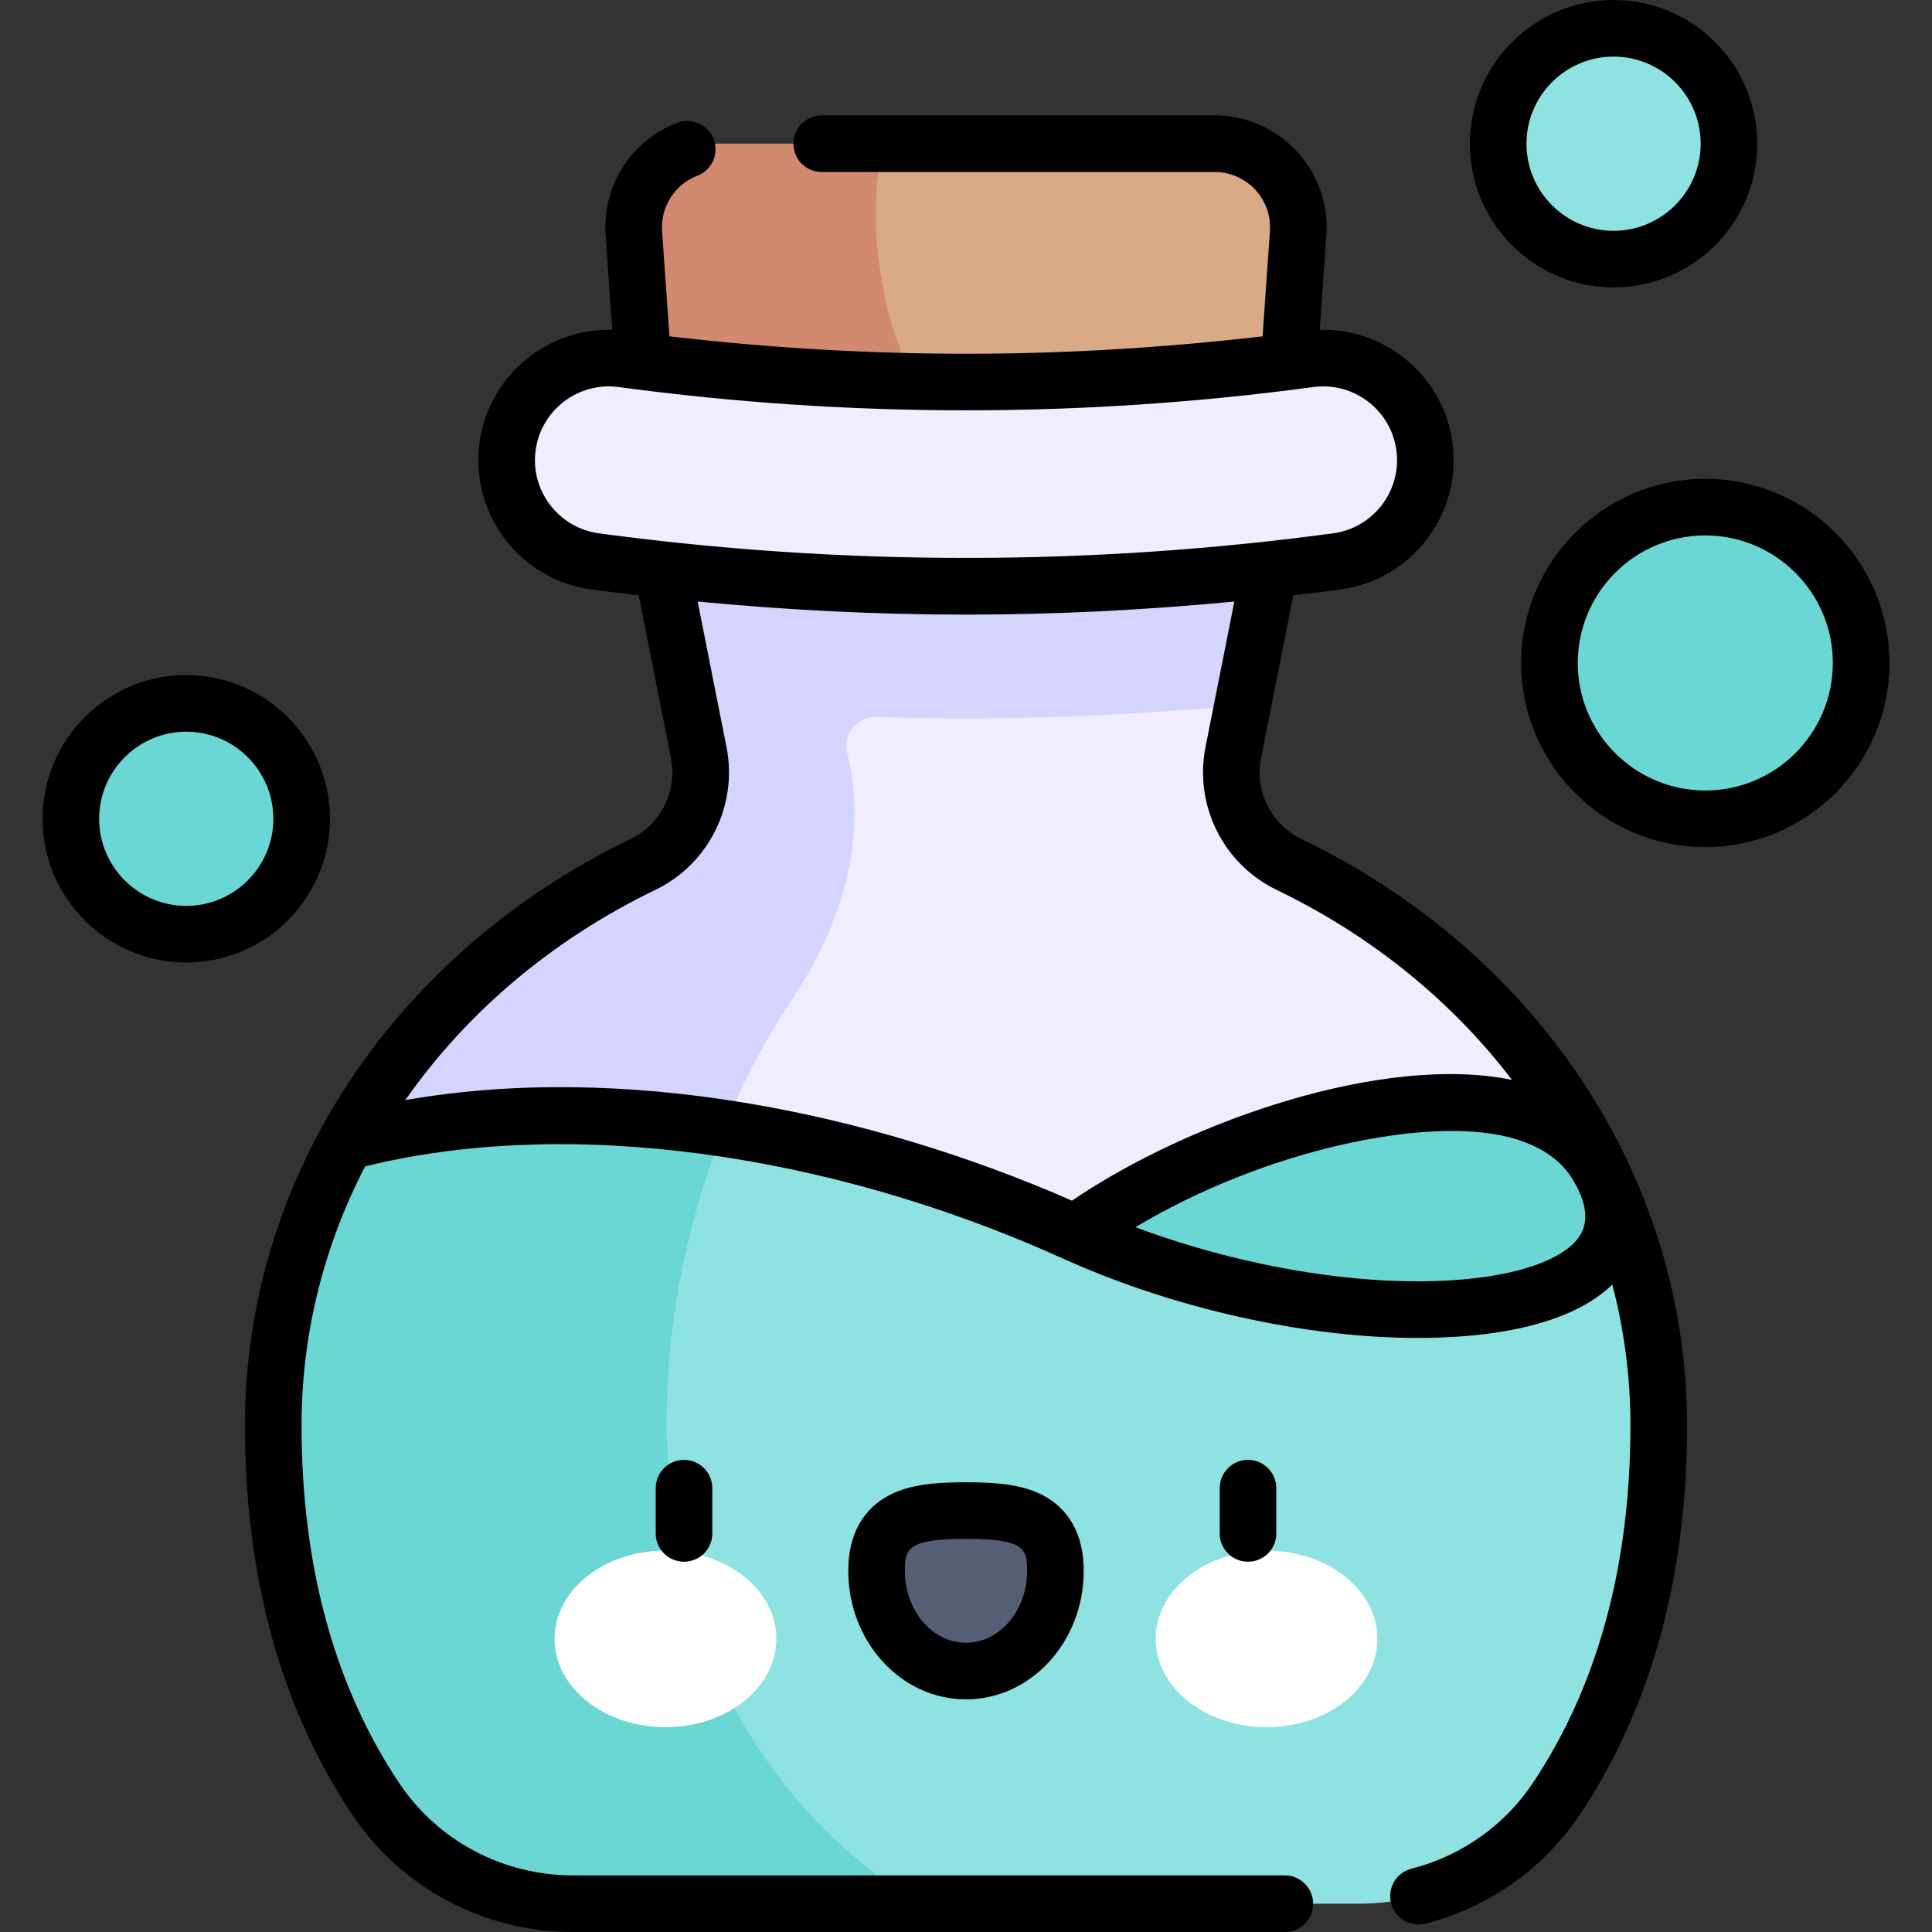 <svg id="Capa_1" enable-background="new 0 0 512 512" height="512" viewBox="0 0 512 512" width="512" xmlns="http://www.w3.org/2000/svg"><rect x="0" y="0" width="512" height="512" fill="#333333" stroke="none"/><g><path d="m321.893 38.083h-131.786c-12.86 0-23.025 10.9-22.129 23.729l3.486 49.895h169.073l3.486-49.895c.895-12.829-9.27-23.729-22.13-23.729z" fill="#daa985"/><path d="m234.588 38.083h-44.481c-12.86 0-23.025 10.9-22.129 23.729l3.486 49.895h80.053c-17.883-13.377-23.153-56.544-16.929-73.624z" fill="#d2896f"/><path d="m91.762 302.619c50.213 48.845 127.651 48.845 193.149 24.13l140.637-13.519.018-.004c-16.459-36.188-46.349-65.979-83.982-84.155-11.102-5.362-17.146-17.579-14.749-29.673l12.883-65.004h-167.435l12.883 65.004c2.397 12.094-3.647 24.311-14.749 29.673-33.891 16.369-61.503 42.158-78.681 73.555z" fill="#efedff"/><path d="m91.762 302.619c24.392 23.728 55.209 35.927 87.961 39.368 5.049-28.997 15.982-56.074 29.997-76.874 15.661-23.244 19.637-46.394 14.801-65.454-1.271-5.01 2.58-9.834 7.746-9.666 7.661.25 15.598.393 23.733.393 27.827 0 53.36-1.671 73.326-3.558l10.392-52.434h-167.435l12.883 65.004c2.397 12.094-3.647 24.311-14.749 29.673-33.891 16.369-61.503 42.158-78.681 73.555z" fill="#d4d4ff"/><path d="m256 155.386c-42.818 0-79.962-4.146-98.292-6.617-14.811-1.997-25.198-15.622-23.202-30.433 1.997-14.81 15.62-25.193 30.433-23.202 16.986 2.29 51.403 6.132 91.061 6.132 39.659 0 74.075-3.842 91.06-6.132 14.805-1.995 28.435 8.39 30.433 23.202 1.997 14.811-8.391 28.436-23.201 30.433-18.33 2.471-55.473 6.617-98.292 6.617z" fill="#efedff"/><path d="m425.548 313.229-140.637 13.519c-28.765-13.009-60.719-22.875-92.961-27.752-77.468 65.803-63.509 175.73 51.142 205.504h116.994c20.964 0 40.668-10.328 52.325-27.752 18.579-27.77 27.174-62.008 27.174-99.047.001-22.847-5.006-44.617-14.037-64.472z" fill="#8ee2e1"/><g fill="#6ad7d4"><path d="m191.951 298.996c-34.225-5.177-68.776-4.729-100.189 3.623-12.367 22.597-19.348 48.09-19.348 75.083 0 37.039 8.594 71.277 27.174 99.047 11.658 17.424 31.361 27.752 52.325 27.752h91.18c-75.467-48.509-77.409-140.319-51.142-205.505z"/><path d="m424.609 311.162c20.704 41.924-69.849 47.174-139.697 15.586 40.524-29.347 121.428-52.578 139.697-15.586z"/><circle cx="451.922" cy="175.692" r="41.298"/><ellipse cx="49.363" cy="216.99" rx="30.583" ry="30.583" transform="matrix(.927 -.376 .376 .927 -77.896 34.434)"/></g><circle cx="427.615" cy="38.083" fill="#8ee2e1" r="30.583"/><g><g><ellipse cx="176.355" cy="434.316" fill="#fff" rx="29.387" ry="23.403"/><ellipse cx="335.645" cy="434.316" fill="#fff" rx="29.387" ry="23.403"/><path d="m279.694 416.335c0-14.643-10.608-16.019-23.694-16.019-13.085 0-23.693 1.376-23.693 16.019s10.608 26.513 23.693 26.513c13.086 0 23.694-11.87 23.694-26.513z" fill="#565e75"/></g></g><path d="m427.615 76.166c20.999 0 38.083-17.084 38.083-38.083-.001-20.999-17.085-38.083-38.083-38.083-20.999 0-38.083 17.084-38.083 38.083s17.084 38.083 38.083 38.083zm0-61.166c12.728 0 23.083 10.355 23.083 23.083s-10.355 23.083-23.083 23.083-23.083-10.355-23.083-23.083 10.355-23.083 23.083-23.083zm-340.169 201.99c0-20.999-17.084-38.083-38.083-38.083s-38.083 17.084-38.083 38.083 17.084 38.083 38.083 38.083c20.999-.001 38.083-17.085 38.083-38.083zm-38.083 23.082c-12.728 0-23.083-10.355-23.083-23.083s10.355-23.083 23.083-23.083 23.083 10.355 23.083 23.083-10.355 23.083-23.083 23.083zm402.558-113.178c-26.907 0-48.798 21.891-48.798 48.798 0 26.908 21.891 48.798 48.798 48.798 26.908 0 48.798-21.891 48.798-48.798.001-26.908-21.89-48.798-48.798-48.798zm0 82.596c-18.636 0-33.798-15.162-33.798-33.798s15.162-33.798 33.798-33.798 33.798 15.162 33.798 33.798-15.161 33.798-33.798 33.798zm-175.775 186.655c-5.449-2.763-11.994-3.329-20.146-3.329s-14.697.566-20.146 3.329c-5.04 2.556-11.047 8.133-11.047 20.19 0 18.755 13.993 34.013 31.193 34.013s31.193-15.258 31.193-34.013c0-12.057-6.007-17.634-11.047-20.19zm-20.146 39.203c-8.929 0-16.193-8.529-16.193-19.013 0-5.907.655-8.519 16.193-8.519s16.193 2.612 16.193 8.519c0 10.484-7.264 19.013-16.193 19.013zm88.846-213.031c-8.01-3.869-12.392-12.695-10.654-21.462l8.539-43.083c4.815-.558 9.036-1.095 12.564-1.57 18.885-2.547 32.177-19.983 29.631-38.867-2.379-17.645-17.763-30.404-35.173-29.928l1.752-25.073c1.197-17.149-12.421-31.751-29.611-31.751h-104.138c-4.142 0-7.5 3.358-7.5 7.5s3.358 7.5 7.5 7.5h104.138c8.47 0 15.245 7.157 14.647 15.706l-1.945 27.846c-51.79 5.994-102.65 6.312-157.19 0l-1.945-27.845c-.452-6.476 3.309-12.395 9.36-14.73 3.865-1.491 5.789-5.833 4.297-9.697-1.491-3.865-5.836-5.789-9.697-4.297-12.233 4.72-19.838 16.683-18.925 29.77l1.752 25.073c-17.415-.475-32.794 12.286-35.174 29.927-2.546 18.884 10.747 36.32 29.632 38.867 3.527.476 7.749 1.013 12.564 1.57l8.539 43.083c1.737 8.767-2.644 17.593-10.654 21.462-63.064 30.46-102.24 89.999-102.24 155.385 0 40.283 9.568 75.011 28.44 103.217 13.021 19.461 34.912 31.08 58.558 31.08h188.578c4.142 0 7.5-3.358 7.5-7.5s-3.358-7.5-7.5-7.5h-188.578c-18.629 0-35.86-9.13-46.092-24.422-17.19-25.695-25.907-57.616-25.907-94.876 0-24.202 5.929-47.544 16.846-68.603 53.112-13.098 121.986-4.041 185.06 24.482 26.049 11.781 56.941 19.345 84.756 20.755 19.146.969 46.907-.574 60.709-13.909 3.145 12.05 4.799 24.541 4.799 37.274 0 37.261-8.716 69.182-25.907 94.876-7.505 11.218-18.918 19.266-32.137 22.661-4.012 1.03-6.429 5.118-5.398 9.13 1.03 4.011 5.117 6.429 9.13 5.398 16.797-4.314 31.312-14.559 40.872-28.848 18.872-28.207 28.44-62.934 28.44-103.217.001-65.385-39.174-124.925-102.238-155.384zm-186.136-80.981c-10.688-1.442-18.212-11.31-16.771-21.997 1.323-9.805 9.742-16.947 19.378-16.947.865 0 1.74.058 2.62.176 61.021 8.228 123.105 8.228 184.124 0 10.689-1.438 20.557 6.083 21.999 16.771 1.441 10.688-6.083 20.556-16.771 21.998-63.846 8.605-129.451 8.778-194.579-.001zm259.176 173.15c2.687 5.446 3.51 10.492-.654 14.8-7.16 7.408-26.275 11.266-49.896 10.07-21.559-1.092-45.105-6.156-66.432-14.138 34.646-20.741 77.056-29.276 98.548-23.956 14.928 3.694 17.55 12.183 18.434 13.224zm-133.808 3.696c-54.163-23.736-119.118-36.702-176.665-26.645 16.096-23.046 38.681-42.39 66.265-55.713 14.16-6.839 21.91-22.418 18.845-37.885l-7.635-38.523c48.264 4.587 93.378 4.642 142.225 0l-7.635 38.523c-3.065 15.467 4.685 31.045 18.845 37.885 25.424 12.28 46.609 29.67 62.375 50.362-33.641-6.951-85.065 10.565-116.62 31.996zm39.154 76.194v12c0 4.142 3.358 7.5 7.5 7.5s7.5-3.358 7.5-7.5v-12c0-4.142-3.358-7.5-7.5-7.5s-7.5 3.358-7.5 7.5zm-149.464 0v12c0 4.142 3.358 7.5 7.5 7.5s7.5-3.358 7.5-7.5v-12c0-4.142-3.358-7.5-7.5-7.5s-7.5 3.358-7.5 7.5z"/></g></svg>